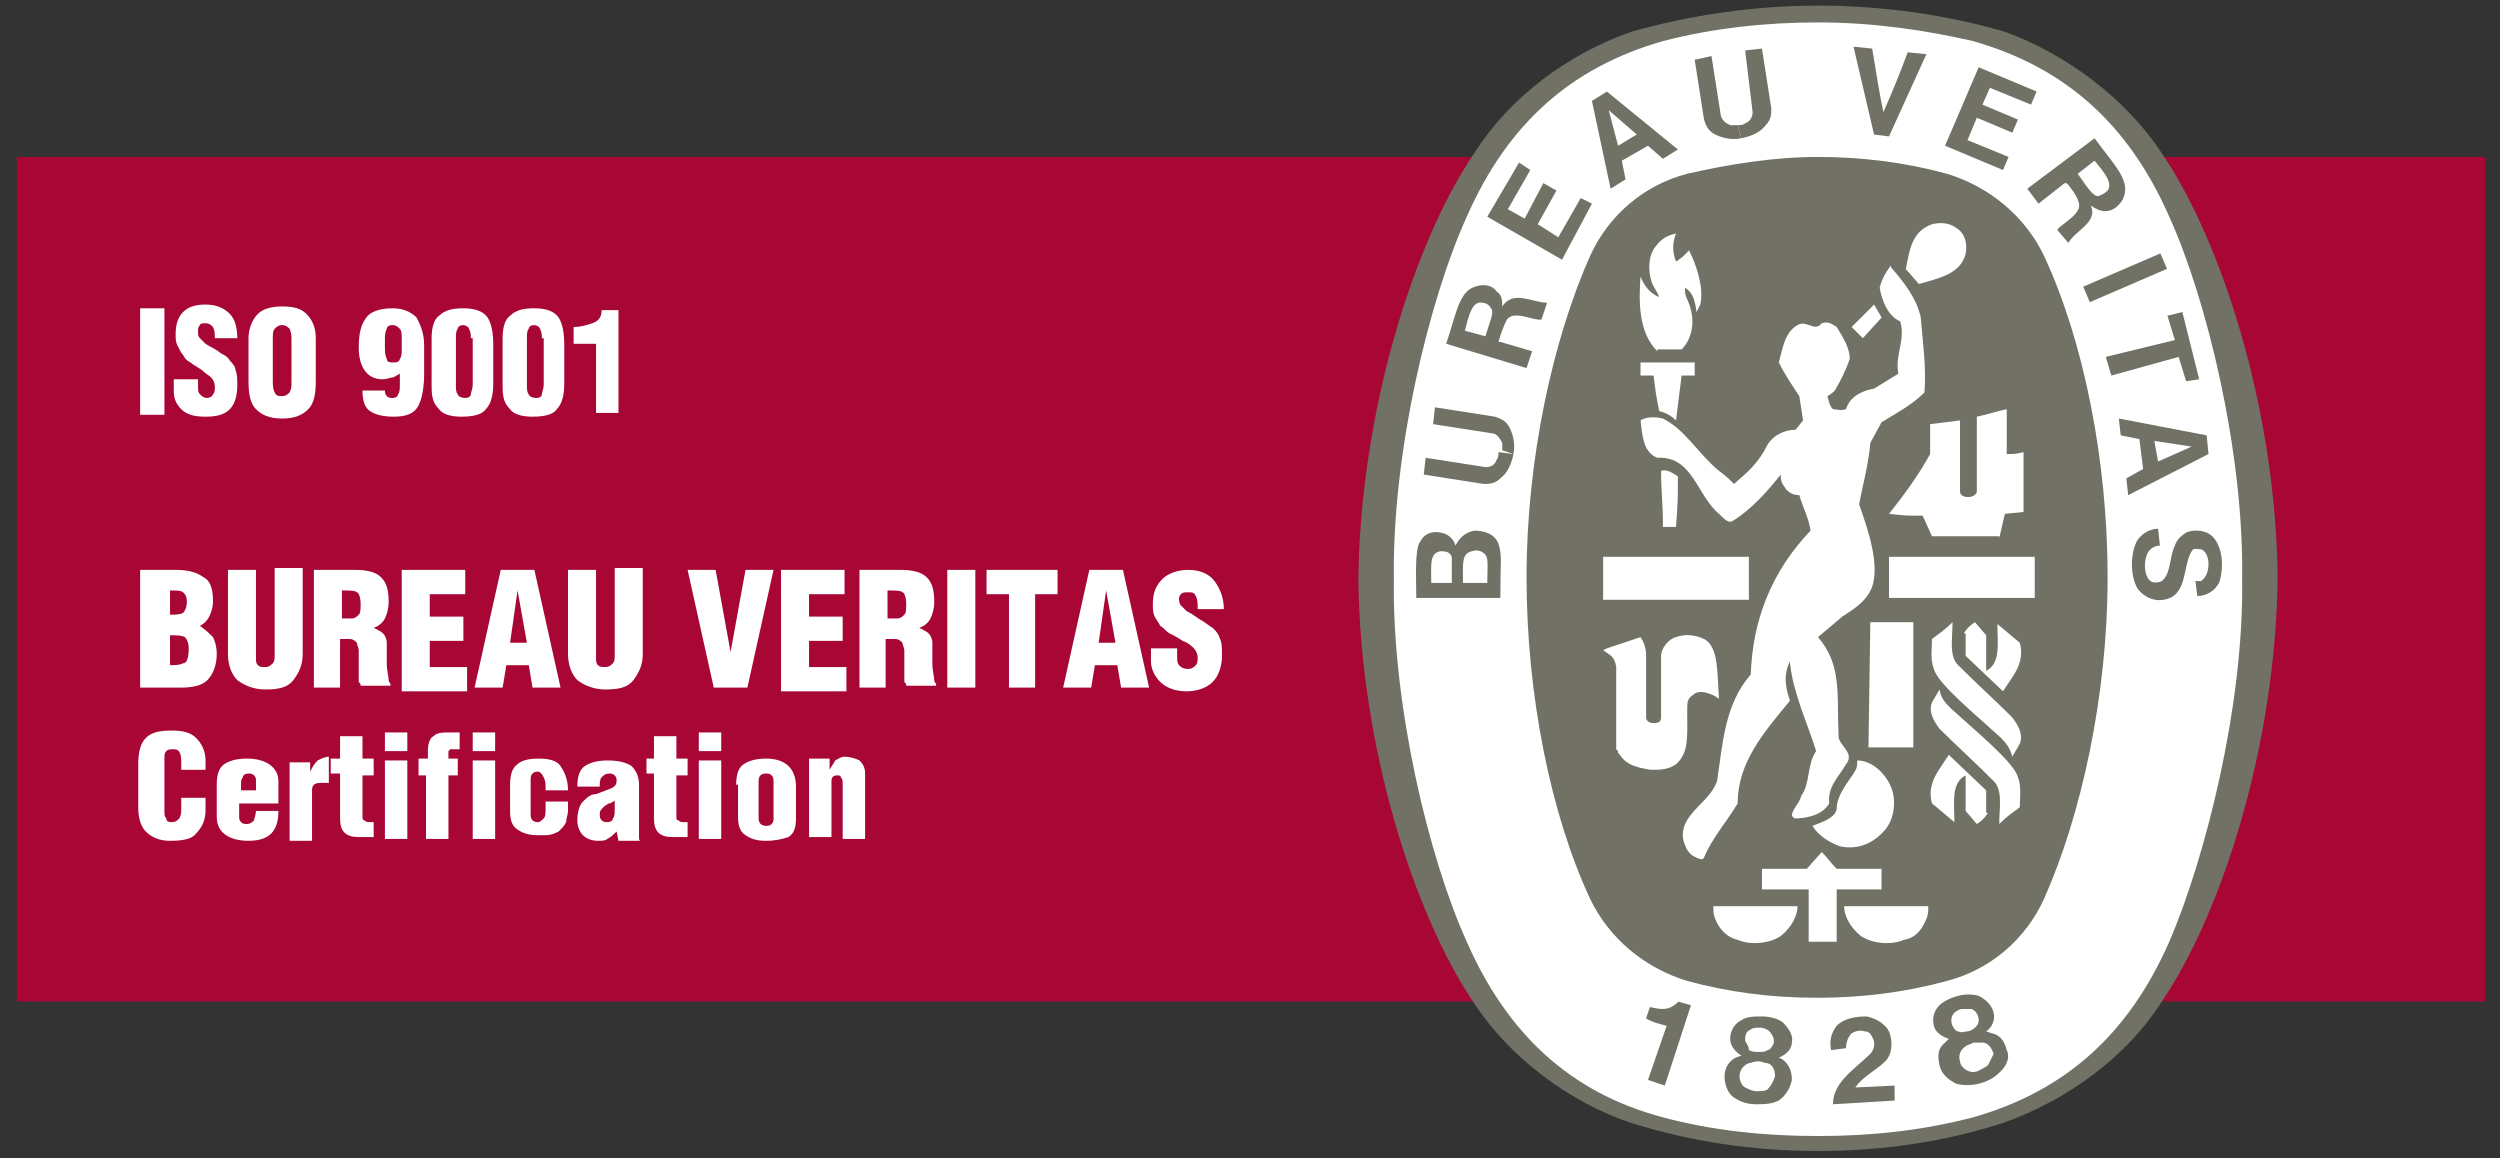 <?xml version="1.0" encoding="utf-8"?>
<!-- Generator: Adobe Illustrator 19.0.0, SVG Export Plug-In . SVG Version: 6.00 Build 0)  -->
<svg version="1.1" id="Capa_1" xmlns="http://www.w3.org/2000/svg" xmlns:xlink="http://www.w3.org/1999/xlink" x="0px" y="0px"
	 viewBox="0 0 133.8 62" style="enable-background:new 0 0 133.8 62;" xml:space="preserve">
<rect x="0" y="0" width="133.8" height="62" fill="#333333" stroke="none"/>
<style type="text/css">
	.st0{fill:#A80634;}
	.st1{fill:#727165;}
	.st2{fill:#FFFFFF;}
</style>
<g id="XMLID_1_">
	<rect id="XMLID_103_" x="0.9" y="8.4" class="st0" width="132.1" height="45.2"/>
	<path id="XMLID_102_" class="st1" d="M97.3,61.6L97.3,61.6c3.5,0,6.8-0.5,9.9-1.5c3.4-1.2,6.6-3.5,8.5-6.5
		c3.2-4.7,6.1-13.7,6.2-22.7v0c-0.1-9-3-18-6.2-22.7c-1.9-2.9-5.1-5.3-8.4-6.5c-3.1-0.9-6.5-1.4-10-1.4c-3.4,0-6.8,0.5-10,1.4
		c-3.4,1.2-6.5,3.5-8.4,6.5C75.7,12.9,72.8,22,72.7,31v0c0.1,9,3,18,6.2,22.7c1.9,2.9,5.1,5.3,8.4,6.4
		C90.5,61.1,93.8,61.6,97.3,61.6L97.3,61.6z"/>
	<path id="XMLID_101_" class="st2" d="M120,31c0.1,6.8-2,15-3.9,19.4c-2.2,5-5.6,8-10.5,9.4c-2.7,0.7-5.4,1-8.3,1
		c-2.9,0-5.7-0.3-8.3-1c-4.9-1.3-8.3-4.4-10.5-9.4c-2-4.4-4-12.6-3.9-19.4c-0.1-6.8,1.9-15,3.9-19.4c2.2-5,5.6-8,10.5-9.4
		c2.7-0.7,5.5-1,8.3-1c2.9,0,5.7,0.4,8.3,1c4.9,1.4,8.3,4.4,10.5,9.4C118.1,16,120.1,24.2,120,31"/>
	<path id="XMLID_100_" class="st1" d="M97.3,8.4c2.4,0,4.7,0.3,6.9,0.9c2.3,0.7,4.2,2.3,5.2,4.4c2.1,4.5,3.4,10.9,3.4,17.2
		c0,6.3-1.4,12.7-3.4,17.2c-1,2.2-2.9,3.8-5.2,4.4c-2.2,0.6-4.5,0.9-6.9,0.9h-0.1c-2.4,0-4.7-0.3-6.9-0.9c-2.3-0.7-4.2-2.3-5.2-4.4
		c-2.1-4.5-3.4-10.9-3.4-17.2c0-6.3,1.4-12.7,3.4-17.2c1-2.2,2.9-3.8,5.2-4.4C92.5,8.8,94.9,8.4,97.3,8.4L97.3,8.4z"/>
	<path id="XMLID_99_" class="st2" d="M100.7,17c-0.3-0.6-0.1-0.1-0.4-0.7"/>
	<rect id="XMLID_98_" x="85.8" y="29.8" class="st2" width="7.8" height="2.3"/>
	<path id="XMLID_97_" class="st2" d="M91.9,49.4c-0.2-0.4-0.2-0.5-0.2-0.9c1.6,0,2.7,0,4.5,0c0,0.6-0.4,1.2-0.9,1.6
		c-0.6,0.4-1.6,0.5-2.3,0.2C92.5,50.2,92.1,49.8,91.9,49.4"/>
	<path id="XMLID_96_" class="st2" d="M96.7,47.6l-2.4,0v-1.1l2.4,0l0.8-0.9c0.4,0.4,0.4,0.5,0.8,0.9h2.4v1.1l-2.4,0v2.8h-1.5V47.6z"
		/>
	<path id="XMLID_95_" class="st2" d="M97,44.2c0.5-0.2,1.2-0.4,1.3-0.9c0-0.7,0.5-1.3,0.9-1.9c0.2-0.3,0.2-0.4,0.2-0.7
		c0.8,0,1.5,0.7,1.8,1.4c0.3,0.7,0.2,1.7-0.3,2.3c-0.6,0.7-1.4,1.1-2.4,0.9C97.9,45.1,97.3,44.7,97,44.2"/>
	<path id="XMLID_94_" class="st2" d="M91.2,34.2c-0.4-0.2-1-0.3-1.5-0.1c-0.4,0.1-0.8,0.6-0.8,1c0,1.4,0,1.8,0,3.3
		c0,0.2-0.1,0.3-0.4,0.3c-0.2,0-0.4-0.1-0.4-0.3v-3.3c0-0.4-0.1-0.7-0.3-1L86,34.7l-0.2,0.1c0.4,0.3,0.6,0.3,0.7,0.9l0,4.2l0,0.2
		l0.1,0.1l0,0.1l0.1,0.1c0.3,0.5,0.8,0.6,1.1,0.7c0.1,0,0.4,0.1,0.6,0.1c0.4,0,0.9,0,1.3-0.3c0.7-0.6,0.6-1.5,0.6-2.9
		c0-0.4,0-0.6,0.3-0.8c0.2-0.2,0.5-0.2,0.8-0.1c0.3,0.1,0.3,0.1,0.6,0.3C91.9,36.1,92,34.6,91.2,34.2"/>
	<path id="XMLID_93_" class="st2" d="M107.1,39.5c-1.3-1.2-3.4-2.9-3.6-3.7c-0.2-0.5-0.1-1.1-0.1-1.6c0.4-0.3,0.7-0.5,1.1-0.9
		c0,0.9-0.2,1.8,0.3,2.3c1,1,2,1.9,2.9,2.8c0.3,0.4,0.6,0.9,0.4,1.4c-0.1,0.2-0.3,0.5-0.4,0.7C107.6,40.1,107.4,39.8,107.1,39.5"/>
	<path id="XMLID_92_" class="st2" d="M100.1,33.3c1,0,1.3,0,2.3,0V40H100L100.1,33.3z"/>
	<path id="XMLID_91_" class="st2" d="M105.1,33.9c0.2-0.3,0.3-0.4,0.6-0.6l0.6,0.7v1.9c0.8-0.4,0.6-1.5,0.6-2.5
		c0.5,0.4,0.7,0.6,1.2,1c0.3,1.1-0.4,1.8-0.9,2.6l-2-1.9V33.9z"/>
	<path id="XMLID_90_" class="st2" d="M107,28.8l0.3-1.3l1-0.1l0-3.2c-0.4,0.1-0.5,0.1-0.9,0.1v-2.4c-0.5,0.1-1.1,0.3-1.6,0.4v4
		c0,0.2-0.3,0.3-0.4,0.3h-0.1c-0.2,0-0.4-0.1-0.4-0.3v-3.8l-1.6,0.2v1.6c-0.6,1.1-1.4,2.2-2.2,3.2c0.9,0.1,0.9,0.1,1.8,0.1l0.5,1.1
		H107z"/>
	<path id="XMLID_89_" class="st2" d="M89,28c0-1-0.1-1.7-0.1-2.8c0.3-0.1,0.6,0.1,0.9,0.3c0,1.3,0,1.3-0.1,2.7H89L89,28z"/>
	<path id="XMLID_88_" class="st2" d="M88.8,22c-0.2-1-0.2-1.1-0.3-1.9h-0.7v-0.7c1.1,0,1.8,0,2.9,0l0,0.7h-0.7l-0.3,2.4
		C89.5,22.3,89.2,22.1,88.8,22"/>
	<path id="XMLID_87_" class="st2" d="M88.7,18.8c-1-1-1-2.6-0.9-4l0,0c0.2,0.5,0.5,0.9,1,1.1c-0.1-0.3-0.3-0.5-0.4-0.8
		c-0.2-0.6-0.2-1.4,0.2-1.9c0.3-0.4,0.6-0.6,1.1-0.7c-0.2,0.5-0.2,1,0,1.5c0.3-0.2,0.3-0.2,0.5-0.4c0.1-0.1,0.1-0.1,0.2-0.2
		c0.4,0.8,0.8,2,0.6,2.9l-0.2,0.4c-0.1-0.7-0.2-1-0.6-1.3c-0.1,0.4,0.2,0.7,0.3,1.2c0.2,0.8,0,1.6-0.5,2.1H88.7z"/>
	<path id="XMLID_86_" class="st2" d="M100.7,17l-1,1.1c-0.3-0.3-0.3-0.3-0.6-0.6c0.5-0.5,0.6-0.6,1.2-1.2"/>
	<path id="XMLID_85_" class="st2" d="M102,14.4c0.2-1,0.3-2,1.4-2.4c0.4-0.1,0.9-0.1,1.3,0.2c0.5,0.3,0.6,0.9,0.5,1.4
		c-0.3,1.1-1.5,1.3-2.5,1.6L102,14.4z"/>
	<polygon id="XMLID_84_" class="st2" points="108.9,29.8 108.9,32 101.1,32 101.1,29.8 	"/>
	<path id="XMLID_83_" class="st2" d="M90.1,45c-0.3-1.4,1.4-2,1.8-3.2c0.3-2,0.4-4.1,1.8-5.7c0.1-2.9,1.1-5.5,3.2-7.7
		c-0.1-0.7-0.4-1.2-0.6-1.9c-0.3,0-0.5-0.1-0.7-0.3c-0.2-0.3-0.3-0.4-0.3-0.8c-0.7,0.9-1.6,1.9-2.6,2.5c-0.2,0.1-0.4-0.1-0.7-0.4
		c-1.2-1-1.4-3.1-3.3-3c-0.8-0.3-0.8-1.3-0.9-2c0.3-0.2,0.8-0.2,1.2-0.1c1.2,0.6,1.9,1.9,3,2.8c0.3,0.2,0.6,0.5,0.8,0.7
		c0.7-0.6,1.3-1.1,1.8-2.1c0.3-0.5,0.9-0.8,1.5-0.8l0.4-0.5l-0.2-1.3c-0.4-0.6-0.8-1.2-1.1-1.8c0.2-0.7,0.3-1.6,1-2
		c0.5-0.3,0.9,0.4,1.3-0.1c0.3-0.1,0.5,0,0.8,0.2c0.3,0.5,0.7,1.1,0.7,1.7c-0.2,0.6-0.5,1.2-0.8,1.7c-0.1,0.1-0.2,0.2-0.4,0.3
		c0.1,0.3,0.1,0.5,0.3,0.7c0.2,0,0.4,0.1,0.7,0c0.2-0.7,0.9-1,1.5-1.1l1.3-0.8c-0.2-1,0.4-1.8,0.1-2.8c-0.7-0.3-1-1.2-1.1-1.8
		c0.1-0.4,0.3-0.8,0.6-1.2l0,0.1c0.7,0.8,1.4,1.7,1.6,2.7c0.1,1.3,0.3,2.6,0.2,4c-0.7,0.7-1.5,1.1-2.3,1.6l-0.6,1.1
		c-0.1,1.2-0.4,2.2-0.6,3.3c0.5,1.4,1.1,3.2,0.7,4.4c-0.3,0.8-1,1.2-1.6,1.6l-1.3,1.1c1.3,1.5,1,3.1,1.1,5.3c0,0.5,0.9,0.9,0.4,1.5
		c-0.4,0.7-1,1.2-0.9,2.1c-0.4,0.7-1.4,0.8-1.8,0.8c-0.1,0-0.2-0.1-0.2-0.2c0.1-0.4,0.4-0.6,0.5-1c0.5-0.7,0.3-1.7,0.8-2.4
		c-0.5-1.6-1.2-3-1.4-4.7l0-0.1c-0.4,0.8-0.2,1.5,0,2.1C94.4,39.2,93,40.8,93,43c-0.6,1-1.4,1.9-1.8,2.9c-0.1,0.2-0.4,0-0.6-0.1
		C90.3,45.6,90.2,45.3,90.1,45"/>
	<path id="XMLID_82_" class="st2" d="M104.4,37.9c1.3,1.2,3.4,2.9,3.6,3.7c0.2,0.5,0.1,1.1,0.1,1.6c-0.4,0.3-0.7,0.5-1.1,0.9
		c0-0.9,0.2-1.8-0.3-2.3c-1-1-2-1.9-2.9-2.8c-0.3-0.4-0.6-0.9-0.4-1.4c0.1-0.2,0.3-0.5,0.4-0.7C103.9,37.4,104.1,37.6,104.4,37.9"/>
	<path id="XMLID_81_" class="st2" d="M106.4,43.5c-0.2,0.3-0.3,0.4-0.6,0.6l-0.6-0.7v-1.9c-0.8,0.4-0.6,1.5-0.6,2.5
		c-0.5-0.4-0.7-0.6-1.2-1c-0.3-1.1,0.4-1.8,0.9-2.6l2,1.9V43.5z"/>
	<path id="XMLID_80_" class="st2" d="M103,49.4c0.2-0.4,0.2-0.5,0.2-0.9c-1.6,0-2.7,0-4.5,0c0,0.6,0.4,1.2,0.9,1.6
		c0.6,0.4,1.6,0.5,2.3,0.2C102.5,50.2,102.8,49.8,103,49.4"/>
	<path id="XMLID_79_" class="st1" d="M98.1,59.1c0-1.2,1.2-1.9,2-2.7c0.2-0.2,0.3-0.6,0.1-0.9c-0.1-0.2-0.2-0.3-0.4-0.3
		c-0.3-0.1-0.5,0-0.7,0.1c-0.2,0.2-0.3,0.5-0.3,0.8L98,56.2c-0.1-0.5,0-0.9,0.3-1.3c0.4-0.4,1-0.5,1.6-0.5c0.5,0.1,1,0.4,1.2,0.8
		c0.2,0.5,0.2,1.2-0.2,1.6c-0.5,0.5-1.2,0.8-1.6,1.4l2.1-0.1c0,0.3,0,0.5,0,0.8L98.1,59.1z"/>
	<path id="XMLID_78_" class="st1" d="M90.5,53.8L90.5,53.8l-1.4,4.3l-0.9-0.3l1-2.9l0,0c-0.4-0.1-0.8-0.2-1.1-0.4l0.2-0.6
		c0.5,0.1,0.9,0.2,1.3-0.1c0.1-0.1,0.2-0.1,0.2-0.2L90.5,53.8z"/>
	<path id="XMLID_261_" class="st1" d="M106.4,57c-0.1,0.1-0.3,0.2-0.5,0.3c-0.2,0.1-0.4,0.1-0.6,0c-0.2-0.1-0.4-0.3-0.4-0.5
		c-0.1-0.3,0-0.6,0.3-0.8c0.1-0.1,0.3-0.1,0.4-0.2c0.2,0,0.3,0,0.5,0c0.3,0,0.5,0.3,0.6,0.6C106.6,56.6,106.5,56.8,106.4,57
		 M104.5,54.9c-0.1-0.2-0.1-0.5,0.1-0.7c0.1-0.1,0.3-0.2,0.4-0.2c0.2,0,0.4,0,0.5,0c0.3,0.1,0.4,0.4,0.4,0.6c0,0.2-0.1,0.3-0.2,0.4
		c-0.1,0.1-0.3,0.2-0.4,0.2c-0.2,0-0.3,0.1-0.5,0C104.7,55.2,104.6,55.1,104.5,54.9 M107.4,56.2c-0.1-0.4-0.3-0.8-0.8-0.9l-0.3-0.1
		c0.3-0.2,0.5-0.6,0.4-1c-0.1-0.4-0.4-0.7-0.8-0.9c-0.3-0.1-0.8-0.1-1.1,0c-0.4,0.1-0.8,0.3-1,0.5c-0.3,0.3-0.4,0.7-0.3,1.1
		c0.1,0.4,0.5,0.6,0.8,0.7l-0.2,0.2c-0.4,0.3-0.4,0.7-0.3,1.2c0.1,0.5,0.5,0.8,0.9,1c0.3,0.1,0.8,0.1,1.2,0c0.4-0.1,0.8-0.3,1-0.5
		C107.4,57.1,107.6,56.6,107.4,56.2"/>
	<path id="XMLID_238_" class="st1" d="M94.6,58.3c-0.1,0.1-0.4,0.1-0.6,0.1c-0.2,0-0.4-0.1-0.6-0.2c-0.2-0.1-0.3-0.4-0.3-0.6
		c0-0.3,0.2-0.6,0.5-0.7c0.1,0,0.3-0.1,0.5-0.1c0.2,0,0.3,0.1,0.5,0.1c0.3,0.1,0.4,0.4,0.4,0.7C94.9,57.9,94.8,58.1,94.6,58.3
		 M93.4,55.7c0-0.2,0-0.5,0.3-0.6C93.8,55,94,55,94.2,55c0.2,0,0.4,0.1,0.5,0.2c0.2,0.2,0.3,0.5,0.2,0.7c-0.1,0.2-0.2,0.3-0.3,0.3
		c-0.1,0.1-0.3,0.1-0.5,0.1c-0.2,0-0.3,0-0.5-0.1C93.6,56,93.5,55.9,93.4,55.7 M95.9,57.8c0-0.4-0.1-0.8-0.5-1.1l-0.2-0.1
		c0.3-0.1,0.7-0.4,0.7-0.8c0.1-0.4-0.2-0.8-0.5-1.1c-0.3-0.2-0.7-0.3-1.1-0.3c-0.4,0-0.8,0-1.1,0.2c-0.4,0.2-0.6,0.6-0.6,1
		c0,0.4,0.3,0.7,0.6,0.9l-0.3,0.1c-0.4,0.2-0.6,0.6-0.6,1c0,0.5,0.2,1,0.6,1.2c0.3,0.2,0.7,0.3,1.1,0.3c0.4,0,0.8,0,1.2-0.2
		C95.5,58.7,95.8,58.3,95.9,57.8"/>
	
		<rect id="XMLID_71_" x="111.5" y="14.4" transform="matrix(0.918 -0.396 0.396 0.918 3.432 46.279)" class="st1" width="4.5" height="0.9"/>
	<path id="XMLID_70_" class="st1" d="M100.3,7.2l-1.1-4.7l1,0.1c0.2,1.2,0.4,2.5,0.6,3.4c0.4-0.9,0.9-2.1,1.3-3.2l1,0.1l-2,4.4
		L100.3,7.2z"/>
	<polygon id="XMLID_69_" class="st1" points="82.6,9.8 81.6,11.7 80.7,11.2 81.9,9.1 81.3,8.7 79.6,11.6 83.6,13.9 85.2,10.9 
		84.6,10.6 83.4,12.7 82.3,12 83.3,10.2 	"/>
	<path id="XMLID_231_" class="st1" d="M79.6,31.2l-1.3,0h0c0-1-0.1-1.6,0.5-1.7c0.2-0.1,0.5,0,0.6,0.1
		C79.7,29.8,79.6,30.2,79.6,31.2 M77.7,31.2l-1.1,0c0-1-0.1-1.6,0.5-1.7c0.4,0,0.5,0.1,0.6,0.3C77.7,30,77.7,30.3,77.7,31.2
		 M80.2,29.1c-0.2-0.5-0.7-0.7-1.3-0.7c-0.5,0.1-0.8,0.4-1,0.8c-0.1-0.3-0.3-0.6-0.8-0.7c-0.5-0.1-0.9,0.1-1.1,0.5
		c-0.3,0.4-0.2,2.1-0.2,3l4.5,0l0-0.3C80.3,30,80.4,29.8,80.2,29.1"/>
	<polygon id="XMLID_65_" class="st1" points="116,16.9 116.8,16.7 117.7,20.3 117,20.4 116.6,19.1 113,20.1 112.7,19.1 116.4,18.2 	
		"/>
	<path id="XMLID_64_" class="st1" d="M93.2,7.4c-0.5,0.1-1,0-1.4-0.2c-0.4-0.2-0.5-0.5-0.6-0.8l-0.5-3.2L91.6,3l0.5,3.2
		c0.1,0.3,0.3,0.4,0.5,0.5c0.1,0,0.3,0,0.4,0"/>
	<path id="XMLID_63_" class="st1" d="M93.2,7.4c0.5-0.1,1-0.3,1.3-0.7c0.3-0.3,0.3-0.6,0.3-0.9l-0.5-3.2l-0.9,0.1L93.8,6
		c0,0.2-0.1,0.5-0.4,0.6c-0.1,0.1-0.3,0.1-0.4,0.1"/>
	<path id="XMLID_225_" class="st1" d="M115.5,24.7l-0.2-1.1l2,0.3h0l0,0l0,0h0L115.5,24.7z M118.1,23.3l-4.7-0.9l0.1,0.9l1,0.2
		l0.2,1.6l-0.9,0.5l0.1,0.9l4.3-2.2L118.1,23.3z"/>
	<path id="XMLID_60_" class="st1" d="M117.5,31.1L117.5,31.1l0.2,0l0.1,0c0.3-0.2,0.4-0.6,0.4-0.9c0-0.3-0.1-0.7-0.4-0.8
		c-0.2,0-0.4-0.1-0.5,0.1c-0.5,0.8-0.2,2.4-1.5,2.6c-0.6,0.1-1.1-0.2-1.4-0.6c-0.4-0.7-0.4-1.9,0-2.6c0.3-0.4,0.7-0.6,1.1-0.6
		l0.1,0.9c-0.3,0-0.6,0.2-0.7,0.5c-0.2,0.5-0.1,1.2,0.2,1.4c0.1,0.1,0.4,0.1,0.6,0c0.5-0.4,0.4-1.3,0.7-1.9c0.1-0.3,0.3-0.5,0.6-0.7
		c0.5-0.2,1.1-0.1,1.4,0.2c0.6,0.6,0.6,1.7,0.4,2.4c-0.2,0.5-0.7,0.8-1.2,0.8L117.5,31.1L117.5,31.1z"/>
	<path id="XMLID_59_" class="st1" d="M81,24.3c-0.1,0.5-0.3,1-0.7,1.3c-0.3,0.3-0.6,0.3-0.9,0.3l-3.2-0.5l0.1-0.9l3.2,0.5
		c0.3,0,0.5-0.1,0.6-0.4c0.1-0.1,0.1-0.3,0.1-0.4"/>
	<path id="XMLID_58_" class="st1" d="M81,24.3c0.1-0.5,0-1-0.2-1.4c-0.2-0.4-0.5-0.5-0.8-0.6l-3.2-0.5l-0.1,0.9l3.2,0.5
		c0.2,0,0.4,0.3,0.5,0.5c0,0.1,0,0.3,0,0.4"/>
	<path id="XMLID_218_" class="st1" d="M86.6,7.8l-0.5-1.9l0,0l0,0v0l0,0l1.5,1.3L86.6,7.8z M86,4.9l-0.8,0.5l1,4.7L87,9.6l-0.2-1
		l1.4-0.8l0.8,0.7l0.8-0.5L86,4.9z"/>
	<polygon id="XMLID_55_" class="st1" points="108,6.4 106.1,5.6 106.5,4.7 108.7,5.6 109,4.9 105.9,3.6 104.1,7.8 107.2,9.1 
		107.5,8.4 105.3,7.5 105.8,6.3 107.7,7.1 	"/>
	<path id="XMLID_214_" class="st1" d="M79.5,18l-1.1-0.3c0.2-0.8,0.4-1.6,0.9-1.5c0.2,0,0.4,0.1,0.5,0.3C80,16.7,79.7,17.3,79.5,18
		 M80.4,16.4c0-0.3,0-0.6-0.3-0.8c-0.2-0.3-0.6-0.4-1-0.3c-1,0.2-1.1,1.3-1.7,3.1l4.3,1.3l0.3-0.9l-1.7-0.5l-0.1,0
		c0.1-0.4,0.3-0.9,0.4-1.1c0.3-0.7,1.5,0,1.9-0.1l0.3-0.9C82,16.2,81,15.5,80.4,16.4"/>
	<path id="XMLID_211_" class="st1" d="M112.8,10.2c-0.2,0.2-0.3,0.2-0.5,0.3c-0.3,0-0.6-0.5-1.1-1.2l0.9-0.7
		C112.6,9.2,113.1,9.8,112.8,10.2 M112.1,7.4l-3.6,2.7l0.6,0.8l1.4-1.1l0.1,0c0.3,0.3,0.6,0.8,0.6,0.9c0.4,0.7-0.8,1.2-1.1,1.6
		l0.6,0.7c0.4-0.7,1.6-1.1,1.2-2c0.3,0.2,0.5,0.3,0.8,0.3c0.4,0,0.7-0.3,0.9-0.6C114.1,9.7,113.2,8.9,112.1,7.4"/>
	<g id="XMLID_172_">
		<g id="XMLID_361_">
			<path id="XMLID_378_" class="st2" d="M7.5,22.2v-5.7h1.3v5.7H7.5z"/>
			<path id="XMLID_376_" class="st2" d="M10.6,20.3v0.4c0,0.2,0,0.3,0.1,0.4c0.1,0.1,0.2,0.2,0.4,0.2c0.1,0,0.3-0.1,0.3-0.2
				c0.1-0.1,0.1-0.2,0.1-0.4c0-0.2-0.1-0.4-0.2-0.5c-0.1-0.1-0.3-0.2-0.5-0.4c-0.3-0.2-0.5-0.3-0.6-0.4c-0.2-0.1-0.3-0.2-0.4-0.4
				c-0.1-0.1-0.2-0.3-0.3-0.5c-0.1-0.2-0.1-0.4-0.1-0.6c0-0.5,0.1-0.9,0.4-1.2c0.3-0.3,0.7-0.4,1.2-0.4c0.6,0,1,0.2,1.3,0.5
				c0.3,0.3,0.4,0.8,0.4,1.3h-1.2c0-0.2,0-0.4-0.1-0.6c-0.1-0.1-0.2-0.2-0.4-0.2c-0.1,0-0.3,0-0.3,0.1c-0.1,0.1-0.1,0.2-0.1,0.3v0.1
				c0,0.1,0,0.2,0.1,0.3c0.1,0.1,0.2,0.2,0.3,0.3c0.3,0.2,0.6,0.3,0.8,0.5c0.2,0.1,0.4,0.2,0.5,0.4c0.1,0.1,0.3,0.3,0.3,0.5
				c0.1,0.2,0.1,0.5,0.1,0.8c0,0.5-0.1,1-0.4,1.3c-0.3,0.3-0.7,0.4-1.3,0.4c-0.6,0-1-0.1-1.3-0.4c-0.3-0.3-0.4-0.6-0.4-1v-0.6H10.6z
				"/>
			<path id="XMLID_373_" class="st2" d="M16.9,20.4c0,0.7-0.1,1.2-0.4,1.5s-0.7,0.5-1.4,0.5s-1.1-0.2-1.4-0.5
				c-0.3-0.3-0.4-0.8-0.4-1.5v-2.3c0-0.5,0.2-1,0.5-1.3c0.3-0.3,0.8-0.4,1.3-0.4c0.6,0,1,0.1,1.3,0.4c0.3,0.3,0.5,0.7,0.5,1.3V20.4z
				 M15.6,18.2c0-0.2,0-0.4-0.1-0.6c-0.1-0.1-0.2-0.2-0.4-0.2c-0.2,0-0.3,0.1-0.4,0.2c-0.1,0.1-0.1,0.3-0.1,0.5v2.3
				c0,0.2,0,0.4,0.1,0.6c0.1,0.2,0.2,0.2,0.4,0.2s0.3-0.1,0.4-0.2c0.1-0.2,0.1-0.3,0.1-0.6V18.2z"/>
			<path id="XMLID_370_" class="st2" d="M20.6,20.8c0,0.2,0,0.3,0.1,0.4c0.1,0.1,0.2,0.1,0.3,0.1c0.2,0,0.3-0.1,0.3-0.2
				c0.1-0.1,0.1-0.3,0.1-0.5v-0.2V20c-0.2,0.1-0.3,0.2-0.4,0.2c-0.1,0-0.3,0.1-0.5,0.1c-0.5,0-0.8-0.2-1-0.5
				c-0.2-0.3-0.3-0.7-0.3-1.2c0-0.7,0.1-1.2,0.4-1.6c0.2-0.3,0.7-0.5,1.4-0.5c0.6,0,1,0.2,1.3,0.5c0.2,0.4,0.4,0.8,0.4,1.5V20
				c0,0.7-0.1,1.3-0.3,1.7c-0.2,0.4-0.6,0.6-1.3,0.6c-0.6,0-1-0.1-1.3-0.3c-0.3-0.2-0.4-0.6-0.4-1.1H20.6z M20.6,18.5
				c0,0.3,0,0.5,0.1,0.7c0,0.2,0.2,0.2,0.4,0.2c0.2,0,0.3-0.1,0.3-0.2c0.1-0.1,0.1-0.3,0.1-0.5v-0.2c0-0.1,0-0.1,0-0.2s0-0.1,0-0.2
				c0-0.2,0-0.4-0.1-0.5c-0.1-0.1-0.2-0.2-0.4-0.2c-0.2,0-0.3,0.1-0.3,0.2c-0.1,0.2-0.1,0.4-0.1,0.6V18.5z"/>
			<path id="XMLID_367_" class="st2" d="M23.1,18.1c0-0.5,0.1-1,0.4-1.2c0.3-0.3,0.7-0.4,1.3-0.4c0.7,0,1.1,0.2,1.3,0.5
				c0.2,0.3,0.3,0.8,0.3,1.5v2c0,0.6-0.1,1.1-0.4,1.4c-0.2,0.3-0.7,0.4-1.3,0.4c-0.5,0-1-0.1-1.2-0.4c-0.3-0.3-0.4-0.6-0.4-1.2V18.1
				z M25.2,18.1c0-0.2,0-0.3-0.1-0.5c0-0.1-0.2-0.2-0.3-0.2c-0.2,0-0.3,0.1-0.3,0.2c-0.1,0.1-0.1,0.3-0.1,0.5v2.5
				c0,0.2,0,0.4,0.1,0.5c0,0.1,0.2,0.2,0.4,0.2c0.2,0,0.3-0.1,0.3-0.2c0-0.1,0.1-0.3,0.1-0.5V18.1z"/>
			<path id="XMLID_364_" class="st2" d="M26.9,18.1c0-0.5,0.1-1,0.4-1.2c0.3-0.3,0.7-0.4,1.3-0.4c0.7,0,1.1,0.2,1.3,0.5
				c0.2,0.3,0.3,0.8,0.3,1.5v2c0,0.6-0.1,1.1-0.4,1.4c-0.2,0.3-0.7,0.4-1.3,0.4c-0.5,0-1-0.1-1.2-0.4c-0.3-0.3-0.4-0.6-0.4-1.2V18.1
				z M29,18.1c0-0.2,0-0.3-0.1-0.5c0-0.1-0.2-0.2-0.3-0.2c-0.2,0-0.3,0.1-0.3,0.2c-0.1,0.1-0.1,0.3-0.1,0.5v2.5c0,0.2,0,0.4,0.1,0.5
				c0,0.1,0.2,0.2,0.4,0.2c0.2,0,0.3-0.1,0.3-0.2c0-0.1,0.1-0.3,0.1-0.5V18.1z"/>
			<path id="XMLID_362_" class="st2" d="M31.9,18.4h-1.2v-0.9c0.4,0,0.7-0.1,1-0.2c0.3-0.1,0.5-0.3,0.5-0.7h0.9v5.5h-1.2V18.4z"/>
		</g>
	</g>
	<g id="XMLID_139_">
		<path id="XMLID_170_" class="st2" d="M9.7,41.2v-0.4c0-0.5-0.1-0.7-0.4-0.7c-0.2,0-0.3,0-0.4,0.1c-0.1,0.1-0.1,0.2-0.1,0.4v2.8
			c0,0.2,0,0.3,0.1,0.4C8.9,44,9.1,44,9.2,44c0.2,0,0.3-0.1,0.4-0.2c0.1-0.2,0.1-0.3,0.1-0.6v-0.5h1.3v0.7c0,0.5-0.2,0.9-0.5,1.2
			C10.3,44.9,9.8,45,9.1,45c-0.6,0-1-0.2-1.3-0.5s-0.4-0.8-0.4-1.3v-2.3c0-0.6,0.1-1.1,0.4-1.4c0.3-0.3,0.7-0.4,1.4-0.4
			c0.6,0,1,0.1,1.3,0.4c0.3,0.3,0.5,0.7,0.5,1.2v0.5H9.7z"/>
		<path id="XMLID_167_" class="st2" d="M12.8,43v0.7c0,0.1,0,0.2,0.1,0.3c0.1,0.1,0.2,0.1,0.3,0.1c0.2,0,0.3-0.1,0.4-0.2
			c0-0.1,0.1-0.3,0.1-0.5h1.2c0,1.1-0.5,1.6-1.6,1.6c-0.5,0-0.9-0.1-1.2-0.3c-0.3-0.2-0.5-0.5-0.5-1V42c0-0.5,0.1-0.9,0.4-1.1
			c0.3-0.2,0.7-0.3,1.2-0.3c0.5,0,0.9,0.1,1.2,0.3c0.3,0.2,0.5,0.5,0.5,0.9V43H12.8z M13.7,42.2v-0.4c0-0.1,0-0.2-0.1-0.3
			c-0.1-0.1-0.2-0.1-0.3-0.1c-0.2,0-0.3,0.1-0.3,0.2c-0.1,0.1-0.1,0.2-0.1,0.4v0.3H13.7z"/>
		<path id="XMLID_165_" class="st2" d="M16.6,40.7v0.6c0.1-0.2,0.2-0.4,0.4-0.6c0.2-0.1,0.4-0.2,0.6-0.2v1.4c-0.1,0-0.1,0-0.2,0
			c-0.1,0-0.1,0-0.2,0c-0.1,0-0.3,0-0.4,0.1s-0.1,0.2-0.1,0.4v2.6h-1.2v-4.2H16.6z"/>
		<path id="XMLID_163_" class="st2" d="M17.7,41.5v-0.9h0.5v-1.2h1.2v1.2H20v0.9h-0.6v2.2c0,0.1,0,0.2,0.1,0.2c0,0,0.1,0.1,0.2,0.1
			c0.1,0,0.1,0,0.2,0H20v0.8c-0.1,0-0.2,0-0.4,0c-0.1,0-0.3,0-0.4,0c-0.7,0-1-0.3-1-1v-2.4H17.7z"/>
		<path id="XMLID_160_" class="st2" d="M20.6,40.2v-1h1.2v1H20.6z M20.6,44.9v-4.2h1.2v4.2H20.6z"/>
		<path id="XMLID_158_" class="st2" d="M22.9,41.5h-0.5v-0.9h0.5l0-0.4c0-0.4,0.1-0.7,0.3-0.8c0.2-0.2,0.5-0.2,0.9-0.2h0.5v0.9h-0.3
			c-0.1,0-0.1,0-0.2,0c0,0-0.1,0.1-0.1,0.1v0.4h0.5v0.9h-0.5v3.4h-1.2V41.5z"/>
		<path id="XMLID_155_" class="st2" d="M25.3,40.2v-1h1.2v1H25.3z M25.3,44.9v-4.2h1.2v4.2H25.3z"/>
		<path id="XMLID_153_" class="st2" d="M29.2,42.2L29.2,42.2c0-0.2,0-0.4-0.1-0.6c-0.1-0.2-0.2-0.3-0.3-0.3c-0.1,0-0.2,0-0.3,0.1
			c-0.1,0.1-0.1,0.2-0.1,0.4v1.7c0,0.2,0,0.3,0.1,0.4c0.1,0.1,0.2,0.1,0.3,0.1c0.1,0,0.2-0.1,0.3-0.2c0.1-0.1,0.1-0.3,0.1-0.6v-0.3
			h1.2c0,0.1,0,0.3,0,0.5c0,0.2-0.1,0.4-0.1,0.6c-0.1,0.2-0.2,0.3-0.4,0.5c-0.2,0.1-0.4,0.2-0.7,0.2c-0.1,0-0.1,0-0.2,0
			c-0.1,0-0.2,0-0.2,0c-0.5,0-0.8-0.1-1.1-0.3s-0.4-0.5-0.4-1V42c0-0.5,0.1-0.9,0.4-1.1c0.2-0.2,0.6-0.3,1.1-0.3
			c0.6,0,1,0.1,1.2,0.4c0.2,0.3,0.4,0.7,0.4,1.3H29.2z"/>
		<path id="XMLID_150_" class="st2" d="M33,44.5c-0.2,0.2-0.3,0.3-0.5,0.4C32.4,45,32.2,45,32,45c-0.3,0-0.6-0.1-0.8-0.3
			c-0.2-0.2-0.3-0.5-0.3-0.8c0-0.4,0.1-0.8,0.3-1c0.2-0.2,0.4-0.4,0.7-0.4c0.3-0.1,0.5-0.2,0.8-0.3c0.2-0.1,0.3-0.2,0.3-0.4
			c0-0.1,0-0.2-0.1-0.3c-0.1-0.1-0.2-0.1-0.3-0.1c-0.2,0-0.3,0.1-0.4,0.2c-0.1,0.1-0.1,0.3-0.1,0.5h-1.2c0-0.5,0.1-0.9,0.4-1.1
			c0.3-0.2,0.7-0.3,1.2-0.3c0.6,0,1,0.1,1.3,0.3c0.2,0.2,0.4,0.5,0.4,1v2.6c0,0.1,0,0.1,0,0.2c0,0.1,0,0.2,0.1,0.2h-1.2L33,44.5z
			 M33,42.8c-0.2,0.1-0.3,0.2-0.4,0.2c-0.1,0-0.1,0.1-0.2,0.1c-0.1,0.1-0.1,0.1-0.2,0.2c-0.1,0.1-0.1,0.2-0.1,0.3
			c0,0.1,0,0.2,0.1,0.3c0.1,0.1,0.2,0.1,0.3,0.1c0.2,0,0.3-0.1,0.3-0.2c0.1-0.1,0.1-0.3,0.1-0.4V42.8z"/>
		<path id="XMLID_148_" class="st2" d="M34.6,41.5v-0.9H35v-1.2h1.2v1.2h0.6v0.9h-0.6v2.2c0,0.1,0,0.2,0.1,0.2c0,0,0.1,0.1,0.2,0.1
			c0.1,0,0.1,0,0.2,0h0.1v0.8c-0.1,0-0.2,0-0.4,0c-0.1,0-0.3,0-0.4,0c-0.7,0-1-0.3-1-1v-2.4H34.6z"/>
		<path id="XMLID_145_" class="st2" d="M37.4,40.2v-1h1.2v1H37.4z M37.4,44.9v-4.2h1.2v4.2H37.4z"/>
		<path id="XMLID_142_" class="st2" d="M39.4,42c0-0.5,0.1-0.9,0.4-1.1c0.3-0.2,0.7-0.3,1.2-0.3c1,0,1.6,0.5,1.6,1.5v1.7
			c0,0.5-0.1,0.8-0.4,1C41.9,44.9,41.5,45,41,45c-0.5,0-0.8-0.1-1.1-0.3s-0.4-0.5-0.4-1V42z M40.6,43.8c0,0.2,0.1,0.4,0.4,0.4
			c0.1,0,0.2,0,0.3-0.1s0.1-0.2,0.1-0.3v-1.9c0-0.2,0-0.3-0.1-0.4c-0.1-0.1-0.2-0.1-0.3-0.1c-0.1,0-0.2,0-0.3,0.1
			c-0.1,0.1-0.1,0.2-0.1,0.4V43.8z"/>
		<path id="XMLID_140_" class="st2" d="M44.4,40.7v0.5c0.1-0.2,0.2-0.3,0.3-0.5c0.2-0.1,0.3-0.2,0.5-0.2c0.3,0,0.6,0.1,0.8,0.2
			c0.2,0.2,0.3,0.4,0.3,0.7v3.5h-1.2v-3c0-0.1,0-0.2-0.1-0.3c0-0.1-0.1-0.1-0.2-0.1c-0.2,0-0.3,0.1-0.3,0.3v3h-1.2v-4.2H44.4z"/>
	</g>
	<g id="XMLID_106_">
		<path id="XMLID_135_" class="st2" d="M7.5,36.8v-6.3h1.9c0.6,0,1.1,0.1,1.5,0.4c0.4,0.2,0.5,0.7,0.5,1.3c0,0.3-0.1,0.6-0.2,0.8
			c-0.1,0.2-0.3,0.4-0.5,0.5c0.3,0.2,0.5,0.4,0.7,0.6c0.1,0.2,0.2,0.5,0.2,0.9c0,0.6-0.2,1.1-0.5,1.4s-0.8,0.4-1.4,0.4H7.5z M9,32.9
			c0.4,0,0.6,0,0.8-0.1c0.1-0.1,0.2-0.3,0.2-0.6c0-0.3-0.1-0.4-0.2-0.5c-0.1-0.1-0.4-0.1-0.7-0.1V32.9z M9,35.6c0.4,0,0.6,0,0.8-0.1
			c0.2,0,0.3-0.3,0.3-0.8c0-0.3-0.1-0.5-0.2-0.6c-0.2-0.1-0.4-0.1-0.8-0.1V35.6z"/>
		<path id="XMLID_133_" class="st2" d="M12.2,30.5h1.5v4.7c0,0.2,0,0.3,0.1,0.4s0.2,0.1,0.4,0.1c0.2,0,0.3-0.1,0.4-0.2
			c0.1-0.1,0.1-0.3,0.1-0.4v-4.7h1.5V35c0,0.6-0.2,1-0.5,1.4s-0.8,0.5-1.5,0.5c-0.6,0-1.1-0.2-1.5-0.5c-0.3-0.3-0.5-0.8-0.5-1.4
			V30.5z"/>
		<path id="XMLID_130_" class="st2" d="M18.3,36.8h-1.5v-6.3H19c0.6,0,1.1,0.1,1.4,0.4c0.3,0.3,0.4,0.7,0.4,1.3
			c0,0.4-0.1,0.7-0.2,0.9c-0.1,0.2-0.3,0.4-0.6,0.5c0.2,0.1,0.4,0.2,0.5,0.3c0.1,0.1,0.2,0.3,0.2,0.5c0,0.3,0,0.7,0,1.1
			c0,0.4,0.1,0.7,0.1,0.9c0,0.1,0.1,0.2,0.1,0.2v0.1h-1.6c0-0.1,0-0.1-0.1-0.2c0-0.1,0-0.1,0-0.2v-0.6v-0.1v-0.1c0-0.1,0-0.3,0-0.4
			c0-0.1,0-0.2,0-0.3c0-0.1-0.1-0.3-0.1-0.4c-0.1-0.1-0.2-0.2-0.4-0.2h-0.5V36.8z M18.3,33.1h0.5c0.2,0,0.3-0.1,0.4-0.2
			c0.1-0.1,0.1-0.3,0.1-0.6c0-0.3-0.1-0.6-0.2-0.6c-0.1-0.1-0.4-0.1-0.8-0.1V33.1z"/>
		<path id="XMLID_128_" class="st2" d="M21.5,36.8v-6.3h3.4v1.3H23v1.2h1.8v1.3H23v1.4h2v1.3H21.5z"/>
		<path id="XMLID_125_" class="st2" d="M25.4,36.8l1.4-6.3h1.8l1.4,6.3h-1.5l-0.2-1.2h-1.2l-0.2,1.2H25.4z M27.7,31.6l-0.4,2.8h0.9
			L27.7,31.6z"/>
		<path id="XMLID_123_" class="st2" d="M30.4,30.5h1.5v4.7c0,0.2,0,0.3,0.1,0.4c0.1,0.1,0.2,0.1,0.4,0.1c0.2,0,0.3-0.1,0.4-0.2
			c0.1-0.1,0.1-0.3,0.1-0.4v-4.7h1.5V35c0,0.6-0.2,1-0.5,1.4s-0.8,0.5-1.5,0.5c-0.6,0-1.1-0.2-1.5-0.5c-0.3-0.3-0.5-0.8-0.5-1.4
			V30.5z"/>
		<path id="XMLID_121_" class="st2" d="M38.2,36.8l-1.4-6.3h1.5l0.8,4.4l0.8-4.4h1.5L40,36.8H38.2z"/>
		<path id="XMLID_119_" class="st2" d="M41.8,36.8v-6.3h3.4v1.3h-1.9v1.2h1.8v1.3h-1.8v1.4h2v1.3H41.8z"/>
		<path id="XMLID_116_" class="st2" d="M47.5,36.8H46v-6.3h2.2c0.6,0,1.1,0.1,1.4,0.4c0.3,0.3,0.4,0.7,0.4,1.3
			c0,0.4-0.1,0.7-0.2,0.9c-0.1,0.2-0.3,0.4-0.6,0.5c0.2,0.1,0.4,0.2,0.5,0.3c0.1,0.1,0.2,0.3,0.2,0.5c0,0.3,0,0.7,0,1.1
			c0,0.4,0.1,0.7,0.1,0.9c0,0.1,0.1,0.2,0.1,0.2v0.1h-1.6c0-0.1,0-0.1-0.1-0.2c0-0.1,0-0.1,0-0.2v-0.6v-0.1v-0.1c0-0.1,0-0.3,0-0.4
			c0-0.1,0-0.2,0-0.3c0-0.1-0.1-0.3-0.1-0.4c-0.1-0.1-0.2-0.2-0.4-0.2h-0.5V36.8z M47.5,33.1H48c0.2,0,0.3-0.1,0.4-0.2
			c0.1-0.1,0.1-0.3,0.1-0.6c0-0.3-0.1-0.6-0.2-0.6c-0.1-0.1-0.4-0.1-0.8-0.1V33.1z"/>
		<path id="XMLID_114_" class="st2" d="M50.7,36.8v-6.3h1.5v6.3H50.7z"/>
		<path id="XMLID_112_" class="st2" d="M52.8,30.5h3.8v1.3h-1.2v5H54v-5h-1.2V30.5z"/>
		<path id="XMLID_109_" class="st2" d="M56.9,36.8l1.4-6.3h1.8l1.4,6.3h-1.5l-0.2-1.2h-1.2l-0.2,1.2H56.9z M59.2,31.6l-0.4,2.8h0.9
			L59.2,31.6z"/>
		<path id="XMLID_107_" class="st2" d="M63,34.7v0.4c0,0.2,0,0.4,0.1,0.5c0.1,0.1,0.2,0.2,0.5,0.2c0.2,0,0.3-0.1,0.4-0.2
			c0.1-0.1,0.1-0.3,0.1-0.4c0-0.2-0.1-0.4-0.2-0.5c-0.1-0.1-0.3-0.3-0.6-0.4c-0.3-0.2-0.5-0.3-0.7-0.4c-0.2-0.1-0.3-0.3-0.5-0.4
			c-0.1-0.2-0.2-0.3-0.3-0.5c-0.1-0.2-0.1-0.4-0.1-0.7c0-0.6,0.2-1,0.5-1.3c0.3-0.3,0.8-0.5,1.4-0.5c0.6,0,1.1,0.2,1.4,0.6
			c0.3,0.4,0.5,0.9,0.5,1.5h-1.4c0-0.3,0-0.5-0.1-0.7c-0.1-0.2-0.2-0.2-0.4-0.2c-0.2,0-0.3,0-0.4,0.1c-0.1,0.1-0.1,0.2-0.1,0.3V32
			c0,0.1,0,0.3,0.1,0.4c0.1,0.1,0.2,0.2,0.3,0.3c0.4,0.2,0.6,0.4,0.8,0.5c0.2,0.1,0.4,0.3,0.6,0.4c0.2,0.2,0.3,0.3,0.4,0.6
			c0.1,0.2,0.1,0.5,0.1,0.9c0,0.6-0.2,1.1-0.5,1.4c-0.3,0.3-0.8,0.5-1.4,0.5c-0.6,0-1.1-0.2-1.4-0.5c-0.3-0.3-0.5-0.7-0.5-1.1v-0.7
			H63z"/>
	</g>
</g>
</svg>
